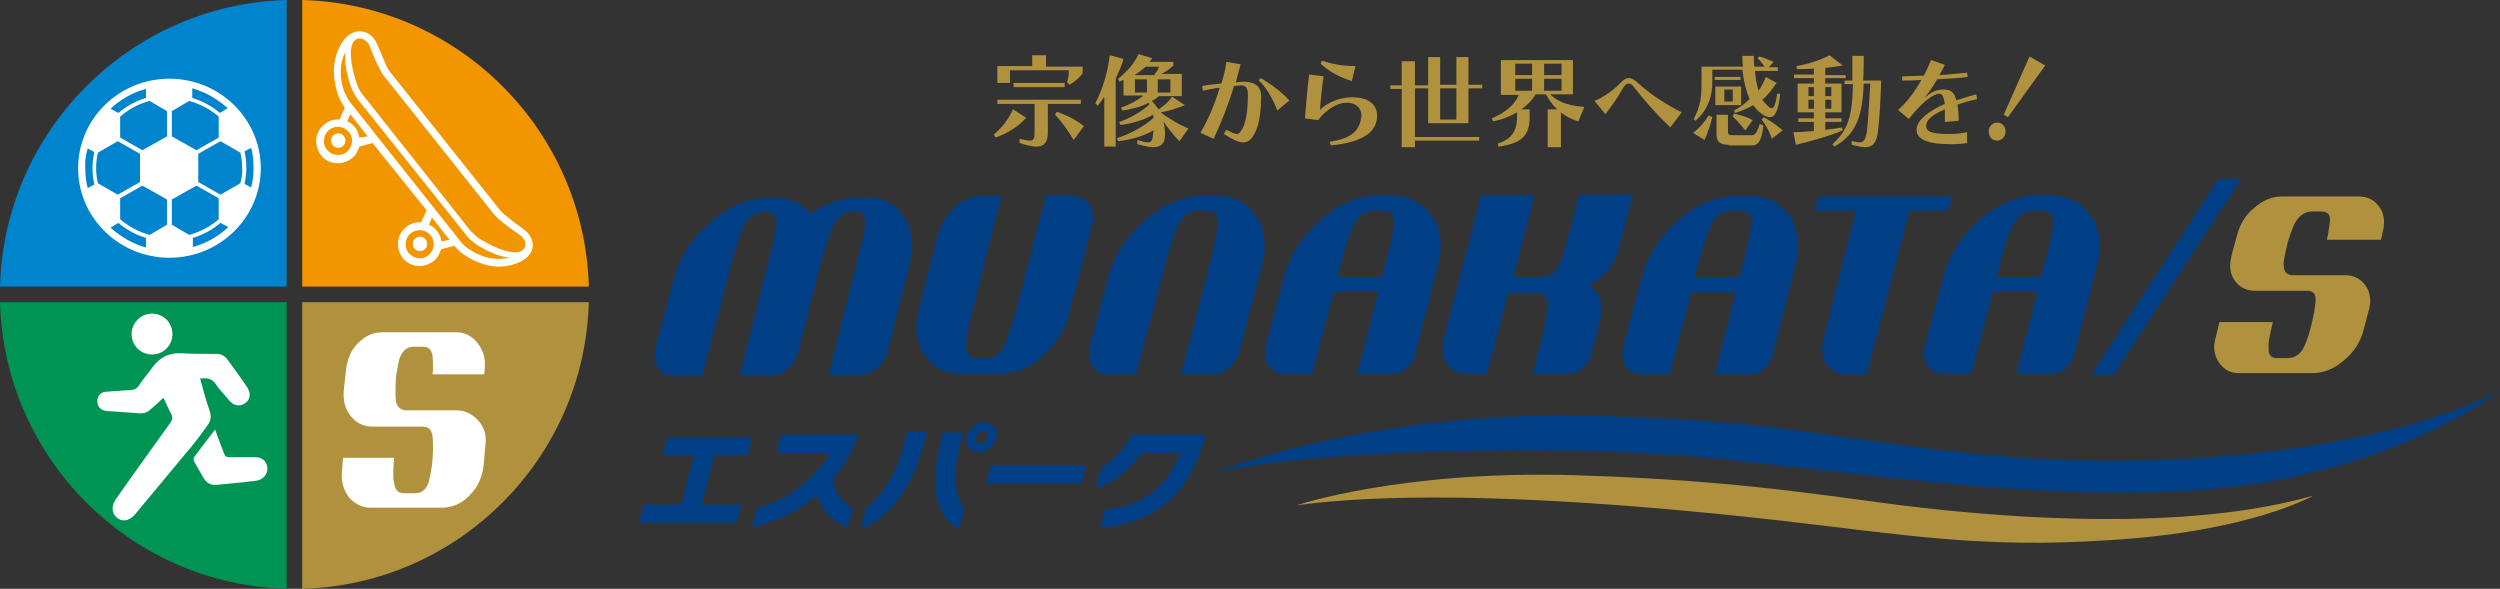 <?xml version="1.0" encoding="utf-8"?>
<!-- Generator: Adobe Illustrator 26.5.0, SVG Export Plug-In . SVG Version: 6.00 Build 0)  -->
<svg version="1.1" id="レイヤー_1" xmlns="http://www.w3.org/2000/svg" xmlns:xlink="http://www.w3.org/1999/xlink" x="0px"
	 y="0px" viewBox="0 0 416.1 98" style="enable-background:new 0 0 416.1 98;" xml:space="preserve">
<rect x="0" y="0" width="416.1" height="98" fill="#333333" stroke="none"/>
<style type="text/css">
	.st0{fill:#B0923E;}
	.st1{fill:#003F85;}
	.st2{fill:#0084CD;}
	.st3{fill:#FFFFFF;}
	.st4{fill:#009454;}
	.st5{fill:#F29600;}
</style>
<g>
	<g>
		<g>
			<path class="st0" d="M165.4,22.4c1.3-1.1,2.4-2.4,3.2-4.2l2.2,1.4c-1.4,1.6-3.2,2.6-5.1,3.3L165.4,22.4z M177.6,13.7
				c0.2-0.6,0.3-1.4,0.3-2h-9.8v2.1H166v-2.8h5.8V9.2h2.3v1.9h6.1v1.1c-0.5,0.7-1.3,1.4-2.2,1.9L177.6,13.7z M174.4,17.4v4.7
				c0,1.4-0.5,2.3-1.9,2.3c-0.7,0-1.6-0.2-2.8-0.6v-0.7c0.8,0.2,1.3,0.3,1.7,0.3c0.7,0,0.8-0.4,0.8-1.5v-4.6H166v-0.7h13.9v0.7
				H174.4z M168.7,14.5v-0.7h8.5v0.7H168.7z M178.7,23.3c-1-1.7-2.1-3.2-3.1-4.2l0.3-0.5c1.7,0.6,3.3,1.4,4.5,2.4L178.7,23.3z"/>
			<path class="st0" d="M183.8,24.4v-8.3c-0.4,0.6-0.7,1-1.1,1.5l-0.4-0.4c1.2-2.3,2.1-5.2,2.4-8l2.3,0.6c-0.3,1.1-0.8,2.2-1.3,3.3
				v11.3H183.8z M196.3,23.5c-1-1-1.9-2.2-2.7-3.3c0.2,0.6,0.3,1.3,0.3,2v0.3c0,1.2-0.5,2-2,2c-0.6,0-1.5-0.2-2.6-0.5v-0.7
				c0.8,0.2,1.3,0.4,1.7,0.4c0.7,0,0.8-0.4,0.9-1.2c0-0.3,0.1-0.5,0.1-0.8c-1.7,1-4,1.6-5.9,1.8l-0.2-0.5c2.2-0.7,4.6-2,6.1-3.4
				c0,0,0-0.3-0.1-0.5c-1.5,0.9-3.7,1.5-5.4,1.7l-0.2-0.5c1.7-0.6,3.7-1.7,5-2.9l-0.1-0.3c-1.3,0.7-3,1.1-4.4,1.3l-0.2-0.5
				c1.5-0.5,2.9-1.3,3.7-2H187v-2.6c-0.3,0.1-0.4,0.2-0.7,0.3l-0.2-0.5c1.4-1.1,2.7-2.5,3.4-4.1l2.3,0.7c-0.2,0.2-0.3,0.4-0.5,0.6h4
				v0.6c-0.5,0.5-1.2,1-2,1.4h3.4V16h-3.8c-0.4,0.3-0.7,0.6-1.2,0.8c0.4,0.4,0.8,0.9,1.1,1.4c0.9-0.5,1.8-1.4,2.3-2.1l2.1,1.4
				c-1.2,0.5-2.7,1-4,1.2c1.4,1.1,3.2,2.1,4.6,2.7L196.3,23.5z M190.7,11.1c-0.6,0.5-1.2,1-1.9,1.4h3.3c0.3-0.4,0.7-0.9,0.8-1.4
				H190.7z M190.9,13.2h-2v2.2h2V13.2z M194.8,13.2h-2.1v2.2h2.1V13.2z"/>
			<path class="st0" d="M204.1,21.6c0.8,0.4,1.4,0.7,1.7,0.7c0.5,0,0.7-0.4,1.1-1.1c0.6-1.4,0.8-3.3,0.8-5.5c0-1.1-0.4-1.5-1.2-1.5
				h0l-1.1,0.1c-1,3.2-2,5.8-3.4,8.8l-2.2-1c1.5-2.6,2.4-4.8,3.2-7.5c-0.9,0.1-1.9,0.3-2.8,0.5l-0.1-0.8c1.1-0.2,2.2-0.3,3.2-0.4
				c0.3-1.1,0.7-2.3,0.8-3.6l2.4,0.4c-0.3,1.1-0.6,2.1-0.8,3l1.1-0.1h0.2c1.9,0,2.9,0.8,2.9,2.4c0,2-0.2,4.2-0.8,5.6
				c-0.6,1.5-1.3,2.1-2.2,2.1c-0.8,0-1.8-0.5-3.2-1.4L204.1,21.6z M212.6,18.4c-0.7-1.9-2-4.1-3.1-5l0.3-0.4
				c1.5,0.8,3.5,2.3,4.8,3.7L212.6,18.4z"/>
			<path class="st0" d="M221.3,23.6c3.3-0.5,4.8-1.6,5.2-3.7c0-0.2,0.1-0.4,0.1-0.6c0-1.3-0.9-2.2-2.4-2.2c-0.1,0-0.2,0-0.3,0
				c-1.3,0.1-3.1,1-4.5,2.9l-2.2-0.3c0.2-2.4,0.4-5.2,0.7-7.3l2.4,0.3c-0.3,2-0.5,4.1-0.6,5.6c0.9-1,2.7-1.8,4.1-2
				c0.5-0.1,0.9-0.1,1.3-0.1c2.6,0,4.1,1.1,4.1,3.1c0,0.3,0,0.5-0.1,0.8c-0.4,2.4-3.3,3.7-7.6,4.1L221.3,23.6z M225,13.5
				c-2.2-0.7-3.9-1.7-5.2-2.9l0.2-0.5c1.6,0.5,3.2,0.9,5.6,0.9L225,13.5z"/>
			<path class="st0" d="M235.5,23.4v1.1h-2.2v-9.7h-1.9v-0.6h1.9v-4h2.2v4h2.2V9.5h2v4.6h2.7V9.5h2v4.6h2.3v0.6h-2.3v5.8h-6.7v-5.8
				h-2.2v8.1h10.7v0.6H235.5z M242.4,14.7h-2.7v5.2h2.7V14.7z"/>
			<path class="st0" d="M257.6,24.4v-6.2h1.6c-0.8-0.7-1.4-1.6-1.9-2.5h-1.7c-0.6,1-1.5,1.9-2.4,2.5h1.4v1.3c0,3.2-1.5,4.4-5.2,4.9
				l-0.1-0.5c2.4-0.8,3.2-2.2,3.2-4.5v-0.7c-1.2,0.7-2.5,1.2-4,1.5l-0.2-0.5c2.1-0.9,3.7-2.1,4.5-3.9h-3V10h12v5.7H258
				c1.7,1.6,3.6,1.9,5.7,2.1l-1,2.4c-1-0.3-2.1-0.8-2.9-1.5v5.8H257.6z M255,10.6h-2.8v1.9h2.8V10.6z M255,13.1h-2.8v2h2.8V13.1z
				 M259.9,10.6H257v1.9h2.9V10.6z M259.9,13.1H257v2h2.9V13.1z"/>
			<path class="st0" d="M278,21.2c-2.6-2.5-4.4-4.6-6.2-6.9c-0.2-0.3-0.5-0.4-0.7-0.4c-0.3,0-0.6,0.2-0.8,0.5
				c-1,1.7-1.7,2.8-3.1,4.6l-1.8-2.2c1.4-0.6,3.1-1.7,4.3-3c0.5-0.5,0.9-0.8,1.4-0.8c0.5,0,1,0.3,1.5,0.8c2.1,1.9,4.7,3.6,7.3,4.9
				L278,21.2z"/>
			<path class="st0" d="M281.8,22.1c1.1-0.8,2-1.9,2.6-2.9l0.6,0.3c-0.3,1.2-0.7,2.5-1.3,3.8L281.8,22.1z M296.3,15.6
				c-0.3,2.9-0.9,3.9-1.7,3.9c-0.5,0-1.1-0.3-1.7-0.8c-0.4-0.3-0.8-0.8-1.1-1.2c-0.8,0.5-1.8,0.9-3,1.3l-0.2-0.4
				c1-0.5,1.9-1.2,2.6-1.9c-0.6-1.4-1-3.1-1.2-4.9h-5v1.9c0,2.2-0.5,4.6-2.8,6.6l-0.3-0.3c1.2-2.2,1.3-4,1.3-5.7v-3h6.9
				c-0.1-0.6-0.1-1.2-0.1-1.8h1.9c0,0.6,0,1.2,0.1,1.8h1.7c-0.4-0.6-0.8-1.1-1.2-1.4l0.3-0.3c0.8,0.2,1.5,0.5,2.4,0.9l-0.8,0.9h1.5
				v0.6h-3.8c0.1,1.3,0.3,2.4,0.6,3.3c0.5-0.7,0.9-1.5,1.2-2.3l1.8,1c-0.8,1.1-1.5,2.1-2.4,2.8c0.3,0.4,0.7,0.8,1,1.1
				c0.2,0.2,0.4,0.3,0.6,0.3c0.4,0,0.6-0.6,0.9-2.4L296.3,15.6z M285.4,13.3v-0.5h4.3v0.5H285.4z M285.5,17.5v-3.1h4.3v3.1H285.5z
				 M287.7,24.1c-1.4,0-2-0.5-2-1.7v-3.3h1.9v2.7c0,0.6,0.1,0.7,0.8,0.7h3.1c0.5,0,0.9-0.2,1.4-1.9l0.6,0.3
				c-0.3,2.9-1.1,3.3-1.8,3.3H287.7z M288.3,14.9H287v2h1.4V14.9z M290.5,21.7c-0.7-0.8-1.4-1.7-2.1-2.3l0.2-0.5
				c1.1,0.3,2.1,0.5,3.1,1.1L290.5,21.7z M294.9,23.1c-0.4-1.3-1-2.3-1.7-3.2l0.4-0.4c1.2,0.7,2.2,1.4,3.1,2.2L294.9,23.1z"/>
			<path class="st0" d="M306.7,21.7c-2.6,1.1-5.4,1.8-7.8,2.4l-0.4-2.1c1.1,0,2.3-0.1,3.4-0.2v-1.5h-2.6v-0.6h2.6v-1h-2.7v-4.8h2.7
				V13h-3.3v-0.6h3.3v-1c-0.9,0.1-1.8,0.1-2.8,0.1L299,11c2.2-0.4,4-1,5.5-1.8l2.2,1.7c-1,0.2-2,0.3-2.9,0.4v1.2h3.4V13h-3.4v0.9
				h2.7v4.8h-2.7v1h2.7v0.6h-2.7v1.3c0.9-0.1,1.8-0.2,2.8-0.4L306.7,21.7z M302,14.5H301V16h0.9V14.5z M302,16.6H301v1.5h0.9V16.6z
				 M304.8,14.5h-1V16h1V14.5z M304.8,16.6h-1v1.5h1V16.6z M308.3,23.5c0.5,0.1,0.9,0.2,1.2,0.2c0.8,0,1.1-0.6,1.3-2.5
				c0.2-2,0.3-4.6,0.5-7.3h-1.1c-0.2,5.1-1.1,8.4-4.9,10.5l-0.3-0.4c2.6-2.4,3.3-4.6,3.4-10H307v-0.6h1.3c0-1.2,0-2.6,0-4.1h1.9
				c0,1.5,0,2.8-0.1,4.1h3c-0.1,3.5-0.3,6.6-0.5,8.2c-0.2,2.2-0.9,2.9-2.2,2.9c-0.6,0-1.3-0.2-2.2-0.4V23.5z"/>
			<path class="st0" d="M327.6,23.8c-0.9,0.1-1.7,0.2-2.9,0.2c-4.1,0-5.7-0.9-5.7-2.4c0-0.2,0-0.4,0.1-0.6c0.3-1.2,2.2-2.7,4.6-3.7
				c-0.2-1.2-0.4-1.7-0.9-1.7c-0.1,0-0.1,0-0.2,0c-1,0.2-2.7,1.4-4.9,4.2l-1.8-1.5c1.4-1.2,2.8-3,3.9-5c-1.3,0.1-2.4,0.1-3.2,0.1
				l0-0.7h0.3c0.8,0,2-0.1,3.3-0.1c0.5-0.9,0.8-1.7,1.2-2.6l2.3,0.8c-0.3,0.6-0.6,1.2-0.9,1.7c1.7-0.1,3.4-0.3,4.6-0.4l0.1,0.7
				c-1.3,0.2-3.2,0.3-5.1,0.4c-0.6,1.1-1.3,2.1-2.1,3.1c0.8-0.7,1.6-1.2,2.3-1.3c0.4-0.1,0.7-0.1,1-0.1c1.1,0,1.7,0.5,2,1.8
				c0.9-0.3,2.2-0.7,3.3-1l0.2,0.8c-1.1,0.2-2.4,0.6-3.3,0.9c0.1,0.7,0.2,1.5,0.2,2.7l-2.3,0.2c0-0.5,0-0.9,0-1.3c0-0.3,0-0.5,0-0.8
				c-1.9,0.8-3.1,1.7-3.1,2.7c0,0.9,0.5,1.4,3.9,1.4c1.1,0,1.9-0.1,2.9-0.3V23.8z"/>
			<path class="st0" d="M331,21.9c0-0.8,0.6-1.5,1.4-1.5c0.8,0,1.4,0.6,1.4,1.5c0,0.8-0.6,1.5-1.4,1.5C331.6,23.4,331,22.8,331,21.9
				z M333.5,19.1l4.3-9.7l2.6,1.5l-6.2,8.6L333.5,19.1z"/>
		</g>
	</g>
</g>
<g>
	<g>
		<polygon class="st1" points="124.4,75.8 125.2,72.8 111.1,72.8 110.3,75.8 115.5,75.8 113.4,84 107.1,84 106.4,87 122.6,87 
			123.4,84 116.8,84 118.9,75.8 		"/>
		<path class="st1" d="M129.2,75.4h8.9c-1.2,2.2-3,4.2-5.2,5.8c-2.1,1.6-4.4,2.7-6.7,3.3l-0.2,0l-0.8,3.2l0.5-0.1
			c3.7-0.8,7.1-2.5,10.2-5.1c0.9,2.5,2.6,4.3,5,5.2L141,88l0.9-3.4l-0.2-0.1c-1.8-1.2-2.8-2.8-3.1-4.7c1.8-2.1,3.2-4.5,4.2-7.1
			l0.1-0.4H130L129.2,75.4z"/>
		<path class="st1" d="M150.6,73.4c-1.3,5.1-3.4,8.8-6.3,11l-0.1,0.1l-1,3.7l0.6-0.3c4.8-2.3,8.2-7.1,10.1-14.5l0.4-1.5h-3.3
			L150.6,73.4z"/>
		<path class="st1" d="M165.8,72.9c0.2-0.7,0.1-1.3-0.3-1.8c-0.4-0.5-0.9-0.8-1.6-0.8c-0.7,0-1.3,0.2-1.9,0.7c-0.6,0.5-1,1-1.1,1.7
			c-0.2,0.7-0.1,1.3,0.3,1.8c0.4,0.5,0.9,0.8,1.6,0.8c0.7,0,1.3-0.2,1.9-0.7C165.3,74.1,165.7,73.5,165.8,72.9z M164.4,72.7
			c-0.1,0.3-0.2,0.5-0.5,0.8c-0.5,0.4-1.1,0.4-1.4,0.1c-0.1-0.2-0.2-0.4-0.1-0.7c0.1-0.3,0.2-0.5,0.5-0.8c0.3-0.2,0.5-0.3,0.8-0.3
			c0.3,0,0.4,0.1,0.6,0.3C164.4,72.3,164.5,72.5,164.4,72.7z"/>
		<path class="st1" d="M159.9,73.6l0.4-1.6h-3.4l-0.3,1.4c-1.9,7.4-1,12.3,2.7,14.5l0.3,0.2l0.9-3.5l-0.1-0.1
			C158.7,82.3,158.6,78.6,159.9,73.6z"/>
		<polygon class="st1" points="164.1,80.5 180,80.5 180.8,77.4 164.9,77.4 		"/>
		<path class="st1" d="M188.3,72.3l-0.1,0.2c-1.1,2.3-2.8,4.1-4.9,5.3l-0.1,0.1l-0.9,3.4l0.5-0.2c1.4-0.5,2.8-1.2,4.1-2.3
			c1.2-1,2.3-2.1,3.1-3.4h6.4c-2.1,5.6-6.2,8.8-12.3,9.4l-0.2,0l-0.8,3l0.4,0c4.8-0.4,8.7-2.1,11.7-5l0,0c2.5-2.5,4.3-5.9,5.4-10.1
			l0.1-0.4H188.3z"/>
	</g>
</g>
<g>
	<path class="st1" d="M150.1,35.6c1.5,2,2,4.4,1.5,7.4c-0.1,0.3-0.1,0.7-0.2,1l-3.7,14.6c-0.3,1-0.8,1.9-1.7,2.7
		c-0.9,0.7-1.8,1.1-2.8,1.1h-5.3l4.6-18.2c0.6-2.3,1-4.1,1.3-5.5c0.1-0.7,0.2-1.2,0.2-1.5c0.1-0.6-0.1-1-0.3-1.4
		c-0.3-0.4-0.7-0.6-1.3-0.6h-0.5c-1.2,0-2.2,0.7-3,2c-0.3,0.5-0.8,1.7-1.4,3.6c-0.2,0.8-0.5,1.7-0.8,2.7l-3.9,15.2
		c-0.3,1-0.8,1.9-1.7,2.7c-0.9,0.7-1.8,1.1-2.8,1.1h-5.2l4.6-18.2c0.6-2.3,1-4.1,1.3-5.5c0.1-0.7,0.2-1.2,0.2-1.5
		c0.1-0.6-0.1-1-0.3-1.4c-0.3-0.4-0.7-0.6-1.3-0.6H127c-1.2,0-2.2,0.7-3,2c-0.3,0.5-0.8,1.7-1.4,3.6c-0.3,0.8-0.5,1.7-0.8,2.7
		l-4.9,19h-4.7c-1.2,0-2.1-0.5-2.7-1.4c-0.6-0.9-0.7-2-0.4-3.3l3-11.3c1-3.8,3.1-7,6.2-9.7c3.1-2.7,6.5-4,9.9-4h0.7
		c2.5,0,4.5,0.9,6,2.7c2.6-1.8,5.3-2.7,8.1-2.7h0.7C146.5,32.7,148.6,33.7,150.1,35.6z"/>
	<path class="st1" d="M178.7,32.7c1.2,0,2.1,0.5,2.7,1.4c0.6,1,0.7,2.1,0.4,3.4l-3.9,14.8c-0.7,2.7-2.2,5.1-4.4,7
		c-2.2,2-4.6,2.9-7.1,2.9H160c-2.6,0-4.5-0.9-5.9-2.8c-1.4-1.9-1.9-4.2-1.4-6.9c0.1-0.3,0.1-0.6,0.2-1l3.3-12.7
		c0.5-1.7,1.4-3.2,2.8-4.4c1.4-1.2,3-1.8,4.6-1.8h3.1l-4.2,16.6c-0.7,2.7-1.2,4.8-1.5,6.4c-0.1,0.8-0.2,1.4-0.2,1.7
		c-0.1,0.7,0.1,1.2,0.4,1.7c0.4,0.4,0.8,0.6,1.5,0.6h1.6c1.1,0,2-0.6,2.7-1.8c0.4-0.7,1.1-2.6,2-5.7l5.1-19.6H178.7z"/>
	<path class="st1" d="M201.3,44.1c0.6-2.2,1-4,1.2-5.4c0.1-0.7,0.2-1.3,0.2-1.6c0.1-0.6-0.1-1-0.3-1.4c-0.3-0.4-0.7-0.6-1.3-0.6
		h-1.8c-1.2,0-2.2,0.7-3,2c-0.5,0.8-1.2,2.9-2.2,6.3l-5,18.9h-4.6c-1.2,0-2.1-0.5-2.7-1.4c-0.6-0.9-0.7-2-0.4-3.3l3-11.3
		c1-3.8,3.1-7,6.2-9.7c3.1-2.7,6.5-4,9.9-4h2c2.7,0,4.8,1,6.3,3c1.5,2,2,4.4,1.5,7.3c-0.1,0.3-0.1,0.7-0.2,1l-3.8,14.6
		c-0.3,1.1-0.8,1.9-1.7,2.7c-0.9,0.7-1.8,1.1-2.8,1.1h-5.2L201.3,44.1z"/>
	<path class="st1" d="M238.1,35.6c1.5,2,2,4.4,1.5,7.3c-0.1,0.3-0.1,0.7-0.2,1l-3.9,15.2c-0.2,0.9-0.7,1.6-1.4,2.2
		c-0.7,0.6-1.5,0.9-2.3,0.9h-5.9l3.5-13.6h-7.4l-3.6,13.6h-4.6c-1.2,0-2.1-0.5-2.7-1.4c-0.6-0.9-0.7-2-0.4-3.3l3-11.3
		c1-3.8,3.1-7,6.2-9.7c3.1-2.7,6.5-4,9.9-4h2C234.5,32.7,236.6,33.7,238.1,35.6z M231.8,38.6c0.1-0.7,0.2-1.2,0.2-1.5
		c0.1-0.6-0.1-1-0.3-1.4c-0.3-0.4-0.7-0.6-1.3-0.6h-1.9c-1.2,0-2.2,0.7-3,2c-0.3,0.5-0.8,1.7-1.4,3.6c-0.3,0.8-0.5,1.7-0.8,2.7
		l-0.7,2.7h7.4l0.5-2C231.2,41.8,231.6,40,231.8,38.6z"/>
	<path class="st1" d="M271.7,32.7l-1.5,5.7l-0.9,3.4c-0.3,1.2-0.9,2.3-1.8,3.3c-0.9,1-1.9,1.8-3,2.3c1.9,1.5,2.4,3.6,1.7,6.4
		l-1.4,5.3c-0.2,0.9-0.7,1.6-1.4,2.2c-0.7,0.6-1.5,0.9-2.3,0.9l-6,0l1.1-4.3c0.6-2.2,1-4,1.2-5.4c0.1-0.7,0.2-1.3,0.2-1.7
		c0.1-0.6-0.1-1-0.4-1.4c-0.3-0.4-0.7-0.6-1.3-0.6h-4.9l-3.5,13.4H244c-1.4,0-2.5-0.6-3.2-1.7c-0.7-1.1-0.9-2.5-0.5-4.1l6.2-23.9
		h8.9l-3.5,13.6h4.8c1.1,0,2-0.6,2.7-1.7c0.5-1.2,1-2.6,1.4-4.2l2-7.8H271.7z"/>
	<path class="st1" d="M297.6,35.6c1.5,2,2,4.4,1.5,7.3c-0.1,0.3-0.1,0.7-0.2,1L295,59.2c-0.2,0.9-0.7,1.6-1.4,2.2
		c-0.7,0.6-1.5,0.9-2.3,0.9h-5.9l3.5-13.6h-7.4l-3.6,13.6h-4.6c-1.2,0-2.1-0.5-2.7-1.4c-0.6-0.9-0.7-2-0.4-3.3l3-11.3
		c1-3.8,3.1-7,6.2-9.7c3.1-2.7,6.5-4,9.9-4h2C294,32.7,296.1,33.7,297.6,35.6z M291.3,38.6c0.1-0.7,0.2-1.2,0.2-1.5
		c0.1-0.6-0.1-1-0.3-1.4c-0.3-0.4-0.7-0.6-1.3-0.6H288c-1.2,0-2.2,0.7-3,2c-0.3,0.5-0.8,1.7-1.4,3.6c-0.3,0.8-0.5,1.7-0.8,2.7
		l-0.7,2.7h7.4l0.5-2C290.7,41.8,291.1,40,291.3,38.6z"/>
	<path class="st1" d="M324.2,35.1h-6.4l-7.1,27.2h-3.3c-1.5,0-2.7-0.6-3.4-1.7c-0.8-1.2-0.9-2.6-0.5-4.2l5.4-21.3H302l0.7-2.4h22.3
		L324.2,35.1z"/>
	<path class="st1" d="M347.8,35.6c1.5,2,2,4.4,1.5,7.3c-0.1,0.3-0.1,0.7-0.2,1l-3.9,15.2c-0.2,0.9-0.7,1.6-1.4,2.2
		c-0.7,0.6-1.5,0.9-2.3,0.9h-5.9l3.5-13.6h-7.4l-3.6,13.6h-4.6c-1.2,0-2.1-0.5-2.7-1.4c-0.6-0.9-0.7-2-0.4-3.3l3-11.3
		c1-3.8,3.1-7,6.2-9.7c3.1-2.7,6.5-4,9.9-4h2C344.2,32.7,346.3,33.7,347.8,35.6z M341.5,38.6c0.1-0.7,0.2-1.2,0.2-1.5
		c0.1-0.6-0.1-1-0.3-1.4c-0.3-0.4-0.7-0.6-1.3-0.6h-1.9c-1.2,0-2.2,0.7-3,2c-0.3,0.5-0.8,1.7-1.4,3.6c-0.3,0.8-0.5,1.7-0.8,2.7
		l-0.7,2.7h7.4l0.5-2C340.9,41.8,341.3,40,341.5,38.6z"/>
	<path class="st1" d="M348.1,62.4l21.1-32.6h3.8l-21.2,32.6H348.1z"/>
	<path class="st0" d="M387.3,39.8c0.2-0.7,0.3-1.6,0.5-3c0.1-1.1-0.4-1.6-1.5-1.6h-1.5c-1.1,0-2,0.6-2.7,1.7
		c-0.3,0.4-0.7,1.5-1.3,3.3c-0.5,2.2-0.8,3.5-0.7,3.9c0,0.5,0.1,0.9,0.3,1.2c0.3,0.3,0.6,0.5,1.1,0.5h8.8c1.5,0,2.6,0.6,3.4,1.7
		c0.8,1.1,1,2.5,0.6,4l-0.9,3.4c-0.5,2-1.6,3.7-3.3,5.1c-1.6,1.4-3.4,2.1-5.2,2.1h-12.2c-1.5,0-2.6-0.6-3.4-1.8
		c-0.8-1.2-1-2.6-0.5-4.2l0.6-2.5h8.9c-0.6,2.4-0.8,3.7-0.7,4.2c-0.1,1.2,0.3,1.8,1.4,1.8h1.7c1.2,0,2.1-0.6,2.7-1.7
		c0.6-1.2,1-2.5,1.4-4.2c0.3-1.2,0.5-2.4,0.6-3.6c0.1-1.2-0.4-1.7-1.4-1.7h-8.6c-1.4,0-2.5-0.5-3.3-1.5c-0.8-1-1.1-2.3-0.8-3.7
		c0-0.2,0.1-0.4,0.1-0.6l1-3.7c0.5-1.7,1.4-3.2,2.9-4.4c1.4-1.2,2.9-1.8,4.5-1.8h12.8c1.5,0,2.6,0.6,3.4,1.7c0.8,1.1,1,2.5,0.6,4.1
		l-0.3,1.4H387.3z"/>
</g>
<path class="st1" d="M201.9,78.8c0,0,25.5-10.5,63.1-9.6c33.2,0.8,41.1,4.3,66.6,6.6c32.3,3,67.2-1.7,84.5-10.8
	c0,0-17,13.6-47.9,16.4c-30.9,2.7-69.7-4.5-91.5-5.8C254,74.2,216.7,75,201.9,78.8z"/>
<path class="st0" d="M215.8,84.1c0,0,17.6-5.9,46.5-5c29.1,0.9,43.3,3.8,57.5,5.4s43.8,4.1,65.2-2c0,0-10.4,6-33.9,7.4
	c-21.2,1.4-33.4-0.8-56-3.4C269.8,83.7,237.1,81.2,215.8,84.1z"/>
<path class="st2" d="M47.7,0C21.7,0.7,0.7,21.7,0,47.7h47.7V0z"/>
<path class="st3" d="M28.2,13.1C19.8,13.1,13,19.8,13,28c0,8.2,6.8,14.9,15.2,14.9S43.4,36.2,43.4,28C43.4,19.8,36.6,13.1,28.2,13.1
	z M31.5,39.1l-2.9-1.7v-4.2l4.1-2.3l3.7,2.1v3.5C35,37.7,33.3,38.6,31.5,39.1z M20,33l3.7-2.1l4.1,2.3v4.2l-2.9,1.7
	c-1.8-0.5-3.5-1.4-4.9-2.6V33z M20,19.4c1.4-1.2,3-2.1,4.9-2.6l2.9,1.7v4.2L23.7,25L20,22.9V19.4z M36.4,22.9L32.7,25l-4.1-2.3v-4.2
	l2.9-1.7c1.8,0.5,3.5,1.4,4.9,2.6V22.9z M40,30.5l-3.3,1.9l-3.7-2.1v-4.7l3.7-2.1l3.3,1.9c0.2,0.8,0.3,1.7,0.3,2.6
	C40.4,28.8,40.2,29.7,40,30.5z M36.6,18.8c-1.3-1.1-2.9-2-4.6-2.5v-1.6c2.2,0.6,4.2,1.8,5.9,3.3L36.6,18.8z M24.3,16.3
	c-1.7,0.5-3.3,1.4-4.6,2.5l-1.3-0.7c1.6-1.5,3.6-2.7,5.9-3.3V16.3z M16.3,25.4l3.3-1.9l3.7,2.1v4.7l-3.7,2.1l-3.3-1.9
	C16.1,29.7,16,28.8,16,28C16,27.1,16.1,26.2,16.3,25.4z M19.7,37.1c1.3,1.1,2.9,2,4.6,2.5v1.6c-2.2-0.6-4.2-1.8-5.9-3.3L19.7,37.1z
	 M32.1,39.6c1.7-0.5,3.3-1.4,4.6-2.5l1.3,0.7c-1.6,1.5-3.6,2.7-5.9,3.3V39.6z M40.7,30.6c0.2-0.9,0.3-1.8,0.3-2.7
	c0-0.9-0.1-1.8-0.3-2.7l1.1-0.6c0.3,1.1,0.4,2.2,0.4,3.3c0,1.1-0.1,2.2-0.4,3.3L40.7,30.6z M14.6,24.7l1.1,0.6
	c-0.2,0.9-0.3,1.8-0.3,2.7c0,0.9,0.1,1.8,0.3,2.7l-1.1,0.6c-0.3-1.1-0.4-2.2-0.4-3.3C14.1,26.8,14.3,25.7,14.6,24.7z"/>
<path class="st4" d="M0,50.3c0.7,26,21.7,47,47.7,47.7V50.3H0z"/>
<g id="eip2x6_1_">
	<g>
		<g>
			<path class="st3" d="M27.2,66.2c-0.7,0.7-1.4,1.3-2.1,1.9c-0.5,0.5-1,0.7-1.7,0.7c-1.9-0.1-3.8-0.3-5.7-0.4
				c-0.9-0.1-1.5-0.7-1.5-1.6c0-0.9,0.6-1.6,1.5-1.6c1.4-0.1,2.8-0.2,4.1-0.3c0.6,0,0.9-0.2,1.3-0.7c0.7-1.1,1.6-2.1,2.3-3.1
				c1.2-1.6,2.7-2.4,4.7-2.3c2,0.1,4,0.1,5.9,0.1c0.8,0,1.4,0.3,1.9,1c1.1,1.5,2.2,3,3.2,4.5c0.7,1,0.6,2.1-0.3,2.7
				c-0.8,0.6-1.9,0.5-2.7-0.5c-0.7-0.9-1.6-1.7-2.2-2.7c-0.7-1-1.6-1-2.6-0.9c0.5,1.8,1,3.7,1.6,5.4c0.3,0.9,0.2,1.6-0.3,2.3
				c-1.2,1.7-2.4,3.3-3.8,4.9c-2.8,3.4-5.6,6.7-8.4,10.1c-0.9,1-2,1.2-2.9,0.5c-0.9-0.7-1-1.9-0.3-3c3-4.3,6.1-8.6,9.2-12.9
				c0.3-0.5,0.4-0.8,0.1-1.4C28.1,68.2,27.7,67.2,27.2,66.2z"/>
			<path class="st3" d="M35.8,71.5c0.5,1.4,1,2.7,1.5,4c0.2,0.5,0.4,0.6,0.9,0.6c1.5,0,2.9,0,4.4,0c1.1,0,1.9,0.8,1.9,1.9
				c0,1-0.7,1.8-1.8,2c-0.5,0.1-1.1,0.1-1.6,0.2c-1.7,0.2-3.3,0.3-5,0.5c-1,0.1-1.7-0.3-2.2-1.1c-0.5-0.9-1.1-1.9-1.6-2.8
				c-0.1-0.2-0.1-0.6,0-0.7C33.5,74.5,34.6,73,35.8,71.5z"/>
			<path class="st3" d="M25.3,59c-1.9,0-3.4-1.5-3.4-3.4c0-1.8,1.5-3.4,3.4-3.4c1.9,0,3.4,1.5,3.4,3.4C28.7,57.5,27.2,59,25.3,59z"
				/>
		</g>
	</g>
</g>
<path class="st0" d="M50.3,98c26-0.7,47-21.7,47.7-47.7H50.3V98z"/>
<g>
	<path class="st3" d="M72,62.2c0.1-0.6,0.1-1.6,0-2.9c-0.1-1-0.6-1.6-1.7-1.6h-1.4c-1,0-1.8,0.5-2.3,1.7c-0.2,0.4-0.4,1.5-0.7,3.3
		c-0.1,2.2-0.1,3.5,0,3.9c0,0.5,0.2,0.9,0.5,1.2c0.3,0.3,0.7,0.5,1.2,0.5H76c1.4,0,2.6,0.6,3.6,1.7c1,1.1,1.4,2.4,1.2,4l-0.3,3.4
		c-0.2,2-1,3.7-2.3,5c-1.3,1.4-2.9,2.1-4.7,2.1H61.7c-1.4,0-2.6-0.6-3.6-1.7c-0.9-1.2-1.3-2.5-1.2-4.1l0.2-2.5h8.5
		c-0.2,2.3-0.2,3.7,0,4.1c0.1,1.2,0.6,1.8,1.7,1.8H69c1.2,0,1.9-0.6,2.3-1.7c0.3-1.1,0.6-2.5,0.7-4.1c0.1-1.2,0.1-2.4,0-3.6
		c-0.1-1.1-0.6-1.7-1.7-1.7H62c-1.4,0-2.5-0.5-3.4-1.5c-0.9-1-1.4-2.2-1.4-3.7c0-0.2,0-0.4,0-0.6l0.4-3.7c0.2-1.7,0.8-3.2,2-4.4
		c1.2-1.2,2.5-1.8,4-1.8h12.3c1.4,0,2.6,0.6,3.5,1.7c0.9,1.1,1.4,2.4,1.3,4l-0.1,1.3H72z"/>
</g>
<g>
	<path class="st5" d="M98,47.7c-0.7-26-21.7-47-47.7-47.7v47.7H98z"/>
</g>
<g>
	<circle class="st3" cx="56.3" cy="23.4" r="1.2"/>
	<circle class="st3" cx="69.9" cy="40.6" r="1.2"/>
	<path class="st3" d="M88.6,41.4c0.3-1.2-0.3-2.4-1.5-3.3c-1.3-0.9-2.3-1.7-2.9-2.2c-0.5-0.4-0.9-0.8-1.2-1.2L65.1,12.2
		c-0.4-0.5-0.7-1-0.9-1.5c-0.3-0.7-0.8-1.9-1.4-3.3c-0.6-1.4-1.7-2.2-2.9-2.2c-1.6,0-3,1.3-3.8,3.6c-1,2.7-0.4,5.3,0.2,7.1
		c0.3,0.7,0.6,1.4,1.1,2l-0.9,2c-0.9-0.1-1.8,0.2-2.5,0.8c-1.6,1.2-1.8,3.5-0.6,5.1c1.2,1.6,3.5,1.8,5.1,0.6c0.7-0.5,1.1-1.3,1.3-2
		l2.2-0.6L71,35l-0.9,2c-0.9-0.1-1.8,0.2-2.5,0.8c-1.6,1.2-1.8,3.5-0.6,5.1c1.2,1.6,3.5,1.8,5.1,0.6c0.7-0.5,1.1-1.3,1.3-2l2.2-0.6
		c0.5,0.6,1.1,1.2,1.8,1.6c1.5,1,4,2.2,6.8,1.8C86.6,43.9,88.2,42.9,88.6,41.4z M61.2,7.1c0.2,0.2,0.3,0.5,0.4,0.8
		c0.6,1.5,1.1,2.7,1.5,3.4c0.3,0.6,0.6,1.2,1.1,1.7l17.8,22.4c0.4,0.5,0.9,1,1.4,1.4c0.6,0.5,1.6,1.3,3,2.2c0.8,0.6,1.2,1.3,1,2l0,0
		c-0.4,1.2-1.8,1.3-4.3,0.4c-1.3-0.5-2.5-1.2-3.2-1.6c-0.6-0.4-1.1-0.9-1.6-1.4L60.4,15.8c-0.5-0.6-0.8-1.2-1-1.9
		c-0.3-0.8-0.7-2.1-0.9-3.5c-0.3-2.4,0-3.6,1.1-4c0.1,0,0.2,0,0.2,0C60.4,6.4,60.8,6.7,61.2,7.1z M54.4,24.9c-0.8-1-0.6-2.5,0.4-3.3
		c1-0.8,2.5-0.6,3.3,0.4s0.6,2.5-0.4,3.3C56.7,26.1,55.2,25.9,54.4,24.9z M59.8,22.9c-0.1-0.6-0.3-1.2-0.7-1.7
		c-0.4-0.5-0.8-0.8-1.3-1l0.5-1.2l2.9,3.7L59.8,22.9z M72.7,38.4c-0.4-0.5-0.8-0.8-1.3-1l0.5-1.2l2.9,3.7l-1.3,0.3
		C73.4,39.5,73.1,38.9,72.7,38.4z M68,42.1c-0.8-1-0.6-2.5,0.4-3.3c1-0.8,2.5-0.6,3.3,0.4c0.8,1,0.6,2.5-0.4,3.3S68.9,43.1,68,42.1z
		 M78.1,41.5c-0.6-0.4-1.2-0.9-1.6-1.5l-18-22.7c-0.5-0.6-0.8-1.2-1.1-1.8c-0.6-1.5-1.1-3.9-0.2-6.2c0.1-0.2,0.2-0.5,0.3-0.6
		c-0.1,0.7,0,1.4,0,2c0.2,1.5,0.6,2.8,0.9,3.7c0.3,0.8,0.7,1.5,1.2,2.2L77.5,39c0.5,0.7,1.1,1.2,1.8,1.7c0.8,0.5,2,1.2,3.4,1.7
		c0.6,0.2,1.3,0.4,2.1,0.5C84.6,43,84.4,43,84.1,43C81.6,43.4,79.5,42.4,78.1,41.5z"/>
</g>
</svg>
